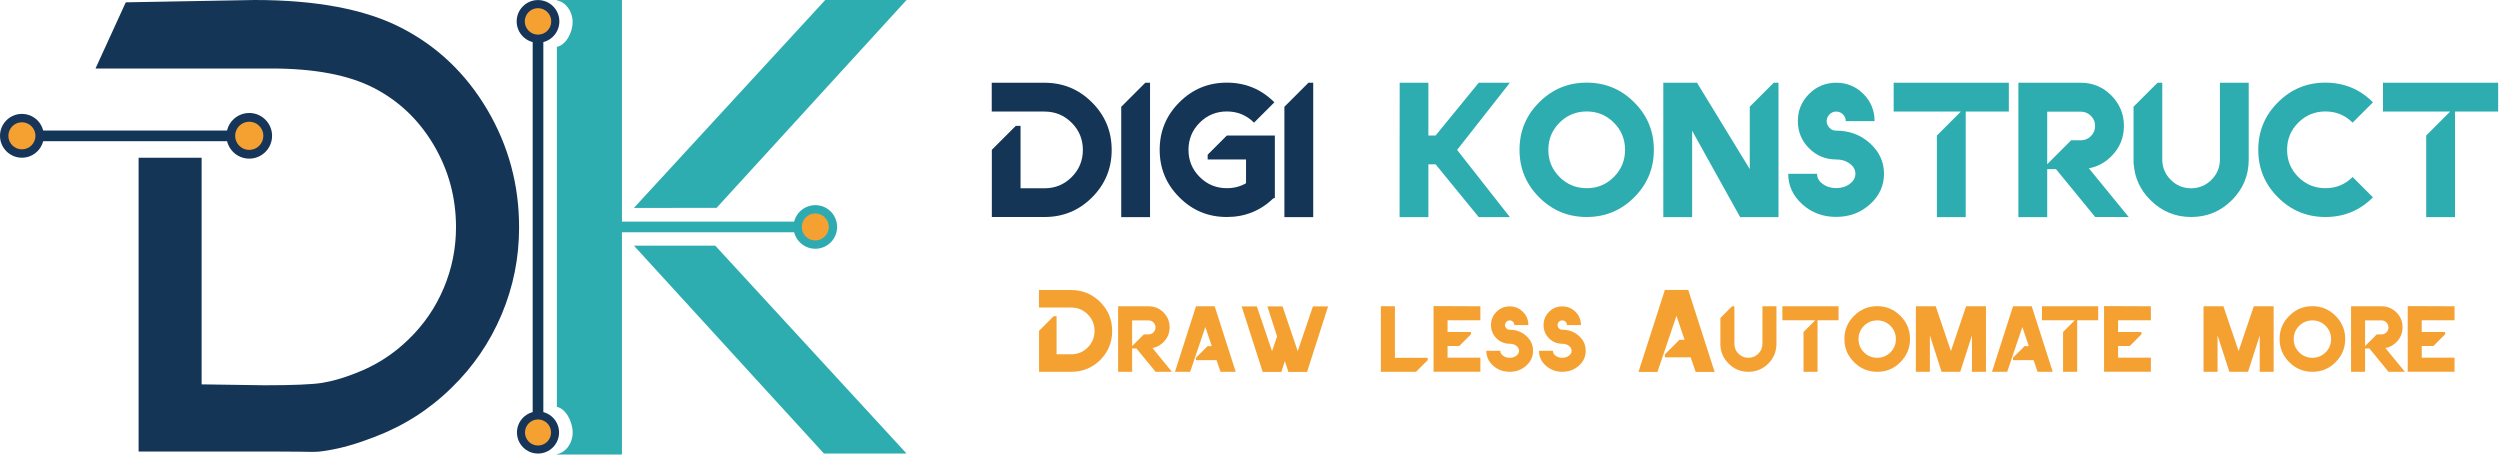 <svg width="176" height="32" viewBox="0 0 176 32" fill="none" xmlns="http://www.w3.org/2000/svg">
<path d="M75.418 26.175H73.149V23.289L74.177 22.261H74.383V24.941H75.411C75.87 24.941 76.254 24.784 76.576 24.461C76.898 24.139 77.056 23.749 77.056 23.296C77.056 22.837 76.898 22.453 76.576 22.131C76.254 21.809 75.864 21.651 75.411 21.651H73.142V20.418H75.411C76.206 20.418 76.885 20.698 77.454 21.261C78.016 21.823 78.297 22.501 78.297 23.303C78.297 24.098 78.016 24.777 77.454 25.346C76.898 25.894 76.213 26.175 75.418 26.175Z" fill="#F5A132"/>
<path d="M80.003 24.53H79.702V26.175H78.715V21.562H80.86C81.271 21.562 81.621 21.706 81.909 21.994C82.197 22.282 82.341 22.631 82.341 23.043C82.341 23.454 82.197 23.803 81.902 24.091C81.683 24.311 81.429 24.455 81.134 24.503L82.505 26.175H81.353L80.003 24.53ZM79.702 24.366L80.524 23.543H80.853C80.99 23.543 81.107 23.495 81.203 23.399C81.299 23.303 81.347 23.187 81.347 23.049C81.347 22.912 81.299 22.796 81.203 22.7C81.107 22.604 80.99 22.556 80.853 22.556H79.702V24.366Z" fill="#F5A132"/>
<path d="M85.308 24.366L84.856 23.022L83.787 26.175H82.718L84.198 21.562H85.514L86.994 26.175H85.925L85.644 25.352H84.191V25.188L85.014 24.366H85.308Z" fill="#F5A132"/>
<path d="M90.456 25.414L90.209 26.182H88.893L87.412 21.569H88.482L89.551 24.722L89.907 23.687L89.222 21.569H90.291L91.36 24.722L92.43 21.569H93.499L92.018 26.182H90.702L90.456 25.414Z" fill="#F5A132"/>
<path d="M98.201 21.562V25.188H100.511V25.352L99.688 26.175H97.214V21.555L98.201 21.562Z" fill="#F5A132"/>
<path d="M104.219 21.562V22.549H101.909V23.372H103.554V23.536L102.731 24.359H101.909V25.181H104.219V26.168H100.922V21.549L104.219 21.562Z" fill="#F5A132"/>
<path d="M106.282 23.214C106.741 23.214 107.125 23.358 107.447 23.646C107.769 23.934 107.927 24.283 107.927 24.695C107.927 25.106 107.769 25.455 107.447 25.743C107.125 26.031 106.734 26.175 106.282 26.175C105.829 26.175 105.439 26.031 105.117 25.743C104.794 25.455 104.637 25.106 104.637 24.695H105.624C105.624 24.832 105.685 24.948 105.816 25.044C105.946 25.14 106.097 25.188 106.282 25.188C106.46 25.188 106.618 25.14 106.748 25.044C106.878 24.948 106.94 24.832 106.94 24.695C106.94 24.558 106.878 24.441 106.748 24.345C106.618 24.249 106.467 24.201 106.282 24.201C105.918 24.201 105.603 24.071 105.35 23.817C105.096 23.564 104.966 23.248 104.966 22.885C104.966 22.522 105.096 22.206 105.35 21.953C105.603 21.699 105.918 21.569 106.282 21.569C106.645 21.569 106.96 21.699 107.214 21.953C107.467 22.206 107.598 22.522 107.598 22.885H106.611C106.611 22.796 106.576 22.714 106.515 22.652C106.453 22.59 106.371 22.556 106.282 22.556C106.193 22.556 106.11 22.59 106.049 22.652C105.987 22.714 105.953 22.796 105.953 22.885C105.953 22.974 105.987 23.056 106.049 23.118C106.11 23.18 106.186 23.214 106.282 23.214Z" fill="#F5A132"/>
<path d="M109.99 23.214C110.449 23.214 110.833 23.358 111.155 23.646C111.477 23.934 111.635 24.283 111.635 24.695C111.635 25.106 111.477 25.455 111.155 25.743C110.833 26.031 110.442 26.175 109.99 26.175C109.537 26.175 109.147 26.031 108.825 25.743C108.502 25.455 108.345 25.106 108.345 24.695H109.325C109.325 24.832 109.387 24.948 109.517 25.044C109.647 25.14 109.798 25.188 109.983 25.188C110.161 25.188 110.319 25.14 110.449 25.044C110.579 24.948 110.641 24.832 110.641 24.695C110.641 24.558 110.579 24.441 110.449 24.345C110.319 24.249 110.168 24.201 109.983 24.201C109.62 24.201 109.304 24.071 109.051 23.817C108.797 23.564 108.667 23.248 108.667 22.885C108.667 22.522 108.797 22.206 109.051 21.953C109.304 21.699 109.62 21.569 109.983 21.569C110.346 21.569 110.661 21.699 110.915 21.953C111.169 22.206 111.299 22.522 111.299 22.885H110.312C110.312 22.796 110.278 22.714 110.216 22.652C110.154 22.59 110.072 22.556 109.983 22.556C109.894 22.556 109.812 22.59 109.75 22.652C109.688 22.714 109.654 22.796 109.654 22.885C109.654 22.974 109.688 23.056 109.75 23.118C109.818 23.18 109.894 23.214 109.99 23.214Z" fill="#F5A132"/>
<path d="M118.591 23.913L118.023 22.234L116.686 26.182H115.35L117.207 20.411H118.852L120.709 26.182H119.373L119.023 25.154H117.207V24.948L118.235 23.92H118.591V23.913Z" fill="#F5A132"/>
<path d="M121.121 24.359L121.114 24.366V22.385L121.936 21.562H122.101V24.201C122.101 24.475 122.197 24.708 122.389 24.9C122.581 25.092 122.814 25.188 123.088 25.188C123.362 25.188 123.595 25.092 123.787 24.9C123.979 24.708 124.075 24.475 124.075 24.201V21.562H125.062V24.201C125.062 24.749 124.87 25.215 124.486 25.599C124.102 25.983 123.636 26.175 123.088 26.175C122.539 26.175 122.073 25.983 121.69 25.592C121.347 25.25 121.155 24.838 121.121 24.359Z" fill="#F5A132"/>
<path d="M129.435 21.562V22.549H127.954V26.175H126.967V23.372L127.79 22.549H125.48V21.562H129.435Z" fill="#F5A132"/>
<path d="M132.156 26.175C131.518 26.175 130.977 25.949 130.524 25.497C130.072 25.044 129.846 24.503 129.846 23.865C129.846 23.228 130.072 22.686 130.524 22.234C130.977 21.782 131.518 21.555 132.156 21.555C132.793 21.555 133.334 21.782 133.787 22.234C134.239 22.686 134.465 23.228 134.465 23.865C134.465 24.503 134.239 25.044 133.787 25.497C133.334 25.956 132.793 26.175 132.156 26.175ZM133.088 24.804C133.341 24.551 133.471 24.235 133.471 23.872C133.471 23.509 133.341 23.194 133.088 22.94C132.834 22.686 132.519 22.556 132.156 22.556C131.792 22.556 131.477 22.686 131.223 22.94C130.97 23.194 130.84 23.509 130.84 23.872C130.84 24.235 130.97 24.551 131.223 24.804C131.477 25.058 131.792 25.188 132.156 25.188C132.519 25.188 132.827 25.058 133.088 24.804Z" fill="#F5A132"/>
<path d="M135.864 23.612V26.175H134.877V21.562H136.275L137.344 24.715L138.413 21.562H139.812V26.175H138.825V23.612L138.002 26.175H136.686L135.864 23.612Z" fill="#F5A132"/>
<path d="M142.827 24.366L142.375 23.022L141.306 26.175H140.236L141.717 21.562H143.033L144.513 26.175H143.444L143.163 25.352H141.71V25.188L142.533 24.366H142.827Z" fill="#F5A132"/>
<path d="M147.714 21.562V22.549H146.234V26.175H145.24V23.372L146.062 22.549H143.753V21.562H147.714Z" fill="#F5A132"/>
<path d="M151.422 21.562V22.549H149.112V23.372H150.757V23.536L149.935 24.359H149.112V25.181H151.422V26.168H148.125V21.549L151.422 21.562Z" fill="#F5A132"/>
<path d="M156.117 23.612V26.175H155.13V21.562H156.528L157.598 24.715L158.667 21.562H160.065V26.175H159.085V23.612L158.263 26.175H156.947L156.117 23.612Z" fill="#F5A132"/>
<path d="M162.793 26.175C162.156 26.175 161.614 25.949 161.162 25.497C160.709 25.044 160.483 24.503 160.483 23.865C160.483 23.228 160.709 22.686 161.162 22.234C161.614 21.782 162.156 21.555 162.793 21.555C163.431 21.555 163.972 21.782 164.424 22.234C164.877 22.686 165.103 23.228 165.103 23.865C165.103 24.503 164.877 25.044 164.424 25.497C163.972 25.956 163.431 26.175 162.793 26.175ZM163.725 24.804C163.979 24.551 164.109 24.235 164.109 23.872C164.109 23.509 163.979 23.194 163.725 22.94C163.472 22.686 163.156 22.556 162.793 22.556C162.43 22.556 162.115 22.686 161.861 22.94C161.607 23.194 161.477 23.509 161.477 23.872C161.477 24.235 161.607 24.551 161.861 24.804C162.115 25.058 162.43 25.188 162.793 25.188C163.156 25.188 163.465 25.058 163.725 24.804Z" fill="#F5A132"/>
<path d="M166.803 24.53H166.501V26.175H165.514V21.562H167.659C168.071 21.562 168.42 21.706 168.708 21.994C168.996 22.282 169.14 22.631 169.14 23.043C169.14 23.454 168.996 23.803 168.701 24.091C168.482 24.311 168.228 24.455 167.934 24.503L169.304 26.175H168.153L166.803 24.53ZM166.501 24.366L167.324 23.543H167.653C167.79 23.543 167.906 23.495 168.002 23.399C168.098 23.303 168.146 23.187 168.146 23.049C168.146 22.912 168.098 22.796 168.002 22.7C167.906 22.604 167.79 22.556 167.653 22.556H166.501V24.366Z" fill="#F5A132"/>
<path d="M172.8 21.562V22.549H170.49V23.372H172.135V23.536L171.313 24.359H170.49V25.181H172.8V26.168H169.503V21.549L172.8 21.562Z" fill="#F5A132"/>
<path d="M73.54 15.277H69.825V10.547L71.511 8.861H71.847V13.255H73.533C74.28 13.255 74.918 12.995 75.445 12.467C75.973 11.939 76.234 11.302 76.234 10.554C76.234 9.807 75.973 9.17 75.445 8.642C74.918 8.114 74.28 7.854 73.533 7.854H69.818V5.825H73.533C74.842 5.825 75.953 6.284 76.878 7.21C77.803 8.135 78.262 9.245 78.262 10.554C78.262 11.864 77.803 12.974 76.878 13.899C75.959 14.818 74.842 15.277 73.54 15.277Z" fill="#153557"/>
<path d="M80.627 5.825H80.963V15.284H78.934V7.518L80.627 5.825Z" fill="#153557"/>
<path d="M89.647 13.961C88.735 14.838 87.646 15.277 86.371 15.277C85.062 15.277 83.951 14.818 83.026 13.892C82.101 12.967 81.641 11.857 81.641 10.547C81.641 9.238 82.101 8.128 83.026 7.203C83.951 6.277 85.062 5.818 86.371 5.818C87.68 5.818 88.79 6.277 89.716 7.203L88.283 8.635C87.755 8.107 87.118 7.847 86.371 7.847C85.624 7.847 84.986 8.107 84.459 8.635C83.931 9.163 83.67 9.8 83.67 10.547C83.67 11.295 83.931 11.932 84.459 12.46C84.986 12.988 85.624 13.248 86.371 13.248C86.871 13.248 87.323 13.132 87.721 12.899V11.226H85.02V10.89L86.371 9.54H89.75V13.934L89.647 13.961Z" fill="#153557"/>
<path d="M92.114 5.825H92.45V15.284H90.421V7.518L92.114 5.825Z" fill="#153557"/>
<path d="M100.558 9.54H101.066L104.102 5.825H106.295L102.58 10.554L106.295 15.284H104.102L101.066 11.569H100.558V15.284H98.53L98.537 5.825H100.558V9.54Z" fill="#2EADB1"/>
<path d="M111.703 15.277C110.394 15.277 109.284 14.818 108.358 13.892C107.433 12.967 106.974 11.857 106.974 10.547C106.974 9.238 107.433 8.128 108.358 7.203C109.284 6.277 110.394 5.818 111.703 5.818C113.012 5.818 114.123 6.277 115.048 7.203C115.973 8.128 116.432 9.238 116.432 10.547C116.432 11.857 115.973 12.967 115.048 13.892C114.123 14.818 113.005 15.277 111.703 15.277ZM113.615 12.46C114.143 11.932 114.404 11.295 114.404 10.547C114.404 9.8 114.143 9.163 113.615 8.635C113.088 8.107 112.45 7.847 111.703 7.847C110.956 7.847 110.319 8.107 109.791 8.635C109.263 9.163 109.003 9.8 109.003 10.547C109.003 11.295 109.263 11.932 109.791 12.46C110.319 12.988 110.956 13.248 111.703 13.248C112.45 13.255 113.088 12.988 113.615 12.46Z" fill="#2EADB1"/>
<path d="M119.469 5.825L123.184 11.905V7.511L124.87 5.825H125.206V15.284H122.505L119.126 9.204V15.284H117.097V5.825H119.469Z" fill="#2EADB1"/>
<path d="M129.263 9.197C130.195 9.197 130.99 9.492 131.648 10.088C132.306 10.685 132.635 11.398 132.635 12.234C132.635 13.07 132.306 13.79 131.648 14.379C130.99 14.975 130.195 15.27 129.263 15.27C128.331 15.27 127.536 14.975 126.878 14.379C126.22 13.783 125.891 13.07 125.891 12.234H127.92C127.92 12.515 128.05 12.755 128.317 12.947C128.578 13.145 128.9 13.241 129.27 13.241C129.647 13.241 129.962 13.145 130.223 12.947C130.483 12.748 130.62 12.508 130.62 12.234C130.62 11.953 130.49 11.713 130.223 11.521C129.962 11.322 129.64 11.226 129.27 11.226C128.523 11.226 127.885 10.966 127.358 10.438C126.83 9.91 126.569 9.273 126.569 8.526C126.569 7.778 126.83 7.141 127.358 6.613C127.885 6.085 128.523 5.825 129.27 5.825C130.017 5.825 130.654 6.085 131.182 6.613C131.71 7.141 131.97 7.778 131.97 8.526H129.942C129.942 8.341 129.873 8.183 129.743 8.053C129.613 7.922 129.448 7.854 129.27 7.854C129.085 7.854 128.927 7.922 128.797 8.053C128.667 8.183 128.598 8.347 128.598 8.526C128.598 8.711 128.667 8.868 128.797 8.998C128.92 9.136 129.078 9.197 129.263 9.197Z" fill="#2EADB1"/>
<path d="M141.422 5.825V7.854H138.386V15.284H136.357V9.54L138.043 7.854H133.314V5.825H141.422Z" fill="#2EADB1"/>
<path d="M144.74 11.905H144.123V15.284H142.094V5.825H146.487C147.323 5.825 148.043 6.12 148.633 6.716C149.222 7.312 149.524 8.025 149.524 8.861C149.524 9.698 149.229 10.417 148.633 11.007C148.18 11.459 147.652 11.74 147.056 11.85L149.859 15.277H147.502L144.74 11.905ZM144.123 11.562L145.809 9.876H146.487C146.768 9.876 147.008 9.78 147.2 9.581C147.399 9.382 147.495 9.142 147.495 8.868C147.495 8.587 147.399 8.347 147.2 8.155C147.001 7.957 146.761 7.861 146.487 7.861H144.123V11.562Z" fill="#2EADB1"/>
<path d="M150.216 11.555L150.202 11.562V7.511L151.888 5.825H152.224V11.226C152.224 11.781 152.423 12.261 152.82 12.659C153.218 13.056 153.691 13.255 154.253 13.255C154.808 13.255 155.288 13.056 155.685 12.659C156.083 12.261 156.282 11.788 156.282 11.226V5.825H158.311V11.226C158.311 12.35 157.913 13.303 157.125 14.091C156.337 14.879 155.377 15.277 154.26 15.277C153.143 15.277 152.183 14.879 151.395 14.091C150.675 13.378 150.284 12.535 150.216 11.555Z" fill="#2EADB1"/>
<path d="M167.056 13.892C166.131 14.818 165.021 15.277 163.711 15.277C162.402 15.277 161.292 14.818 160.367 13.892C159.441 12.967 158.982 11.857 158.982 10.547C158.982 9.238 159.441 8.128 160.367 7.203C161.292 6.277 162.402 5.818 163.711 5.818C165.021 5.818 166.131 6.277 167.056 7.203L165.624 8.635C165.096 8.107 164.459 7.847 163.711 7.847C162.964 7.847 162.327 8.107 161.799 8.635C161.271 9.163 161.011 9.8 161.011 10.547C161.011 11.295 161.271 11.932 161.799 12.46C162.327 12.988 162.964 13.248 163.711 13.248C164.459 13.248 165.096 12.988 165.624 12.46L167.056 13.892Z" fill="#2EADB1"/>
<path d="M175.871 5.825V7.854H172.834V15.284H170.805V9.54L172.491 7.854H167.762V5.825H175.871Z" fill="#2EADB1"/>
<path d="M56.762 15.602H43.253V16.352H56.762V15.602Z" fill="#2EADB1"/>
<path d="M57.398 17.512C58.246 17.512 58.933 16.825 58.933 15.977C58.933 15.129 58.246 14.442 57.398 14.442C56.55 14.442 55.863 15.129 55.863 15.977C55.863 16.825 56.55 17.512 57.398 17.512Z" fill="#2DABB0"/>
<path d="M57.398 16.927C57.922 16.927 58.347 16.501 58.347 15.977C58.347 15.452 57.922 15.027 57.398 15.027C56.873 15.027 56.448 15.452 56.448 15.977C56.448 16.501 56.873 16.927 57.398 16.927Z" fill="#F5A132"/>
<path d="M38.251 2.139H37.501V29.401H38.251V2.139Z" fill="#113656"/>
<path d="M37.876 3.01C38.706 3.01 39.379 2.337 39.379 1.507C39.379 0.677 38.706 0.004 37.876 0.004C37.046 0.004 36.373 0.677 36.373 1.507C36.373 2.337 37.046 3.01 37.876 3.01Z" fill="#163558"/>
<path d="M37.876 2.438C38.391 2.438 38.808 2.021 38.808 1.507C38.808 0.992 38.391 0.575 37.876 0.575C37.361 0.575 36.944 0.992 36.944 1.507C36.944 2.021 37.361 2.438 37.876 2.438Z" fill="#F5A132"/>
<path d="M37.876 31.929C38.694 31.929 39.358 31.265 39.358 30.447C39.358 29.629 38.694 28.965 37.876 28.965C37.058 28.965 36.394 29.629 36.394 30.447C36.394 31.265 37.058 31.929 37.876 31.929Z" fill="#163558"/>
<path d="M37.876 31.364C38.383 31.364 38.794 30.954 38.794 30.447C38.794 29.94 38.383 29.529 37.876 29.529C37.369 29.529 36.959 29.94 36.959 30.447C36.959 30.954 37.369 31.364 37.876 31.364Z" fill="#F5A132"/>
<path d="M63.821 0H58.097L44.627 14.638L50.447 14.634L63.821 0Z" fill="#2EADB1"/>
<path d="M44.627 17.294L58.005 31.929H63.821L50.354 17.294H44.627Z" fill="#2EADB1"/>
<path d="M39.204 0.025C39.833 0.154 40.311 0.785 40.311 1.549C40.311 2.314 39.833 3.174 39.204 3.299V28.644C39.836 28.769 40.315 29.683 40.315 30.451C40.315 31.215 39.833 31.85 39.204 31.975V32H43.785V16.195V14.638V0H39.204V0.025Z" fill="#2EADB1"/>
<path d="M34.302 7.719C32.806 5.184 30.789 3.263 28.254 1.96C25.72 0.653 22.278 0 17.926 0L8.854 0.164L6.723 4.823H11.578H12.735H19.108C22.146 4.823 24.549 5.28 26.316 6.191C28.083 7.101 29.493 8.444 30.536 10.211C31.582 11.982 32.103 13.91 32.103 15.998C32.103 17.491 31.814 18.919 31.239 20.282C30.664 21.646 29.843 22.846 28.776 23.878C27.69 24.945 26.427 25.748 24.988 26.291C24.145 26.623 23.374 26.841 22.671 26.955C21.967 27.066 20.625 27.123 18.643 27.123L14.195 27.059V12.721V11.103H9.757V11.382V31.789H19.497C22.339 31.789 22.028 31.875 23.035 31.714C24.042 31.554 25.148 31.236 26.355 30.765C28.415 29.986 30.225 28.833 31.782 27.305C33.31 25.823 34.484 24.106 35.309 22.153C36.134 20.2 36.544 18.155 36.544 16.016C36.548 13.021 35.798 10.254 34.302 7.719Z" fill="#153557"/>
<path d="M18.308 9.19H1.699V9.94H18.308V9.19Z" fill="#113656"/>
<path d="M1.542 11.103C2.394 11.103 3.085 10.413 3.085 9.561C3.085 8.709 2.394 8.019 1.542 8.019C0.691 8.019 0 8.709 0 9.561C0 10.413 0.691 11.103 1.542 11.103Z" fill="#163558"/>
<path d="M1.542 10.514C2.069 10.514 2.496 10.088 2.496 9.561C2.496 9.035 2.069 8.608 1.542 8.608C1.016 8.608 0.589 9.035 0.589 9.561C0.589 10.088 1.016 10.514 1.542 10.514Z" fill="#F5A132"/>
<path d="M17.547 11.168C18.435 11.168 19.154 10.448 19.154 9.561C19.154 8.674 18.435 7.954 17.547 7.954C16.66 7.954 15.941 8.674 15.941 9.561C15.941 10.448 16.66 11.168 17.547 11.168Z" fill="#163558"/>
<path d="M17.547 10.554C18.096 10.554 18.54 10.109 18.54 9.561C18.54 9.013 18.096 8.569 17.547 8.569C16.999 8.569 16.555 9.013 16.555 9.561C16.555 10.109 16.999 10.554 17.547 10.554Z" fill="#F5A132"/>
</svg>
